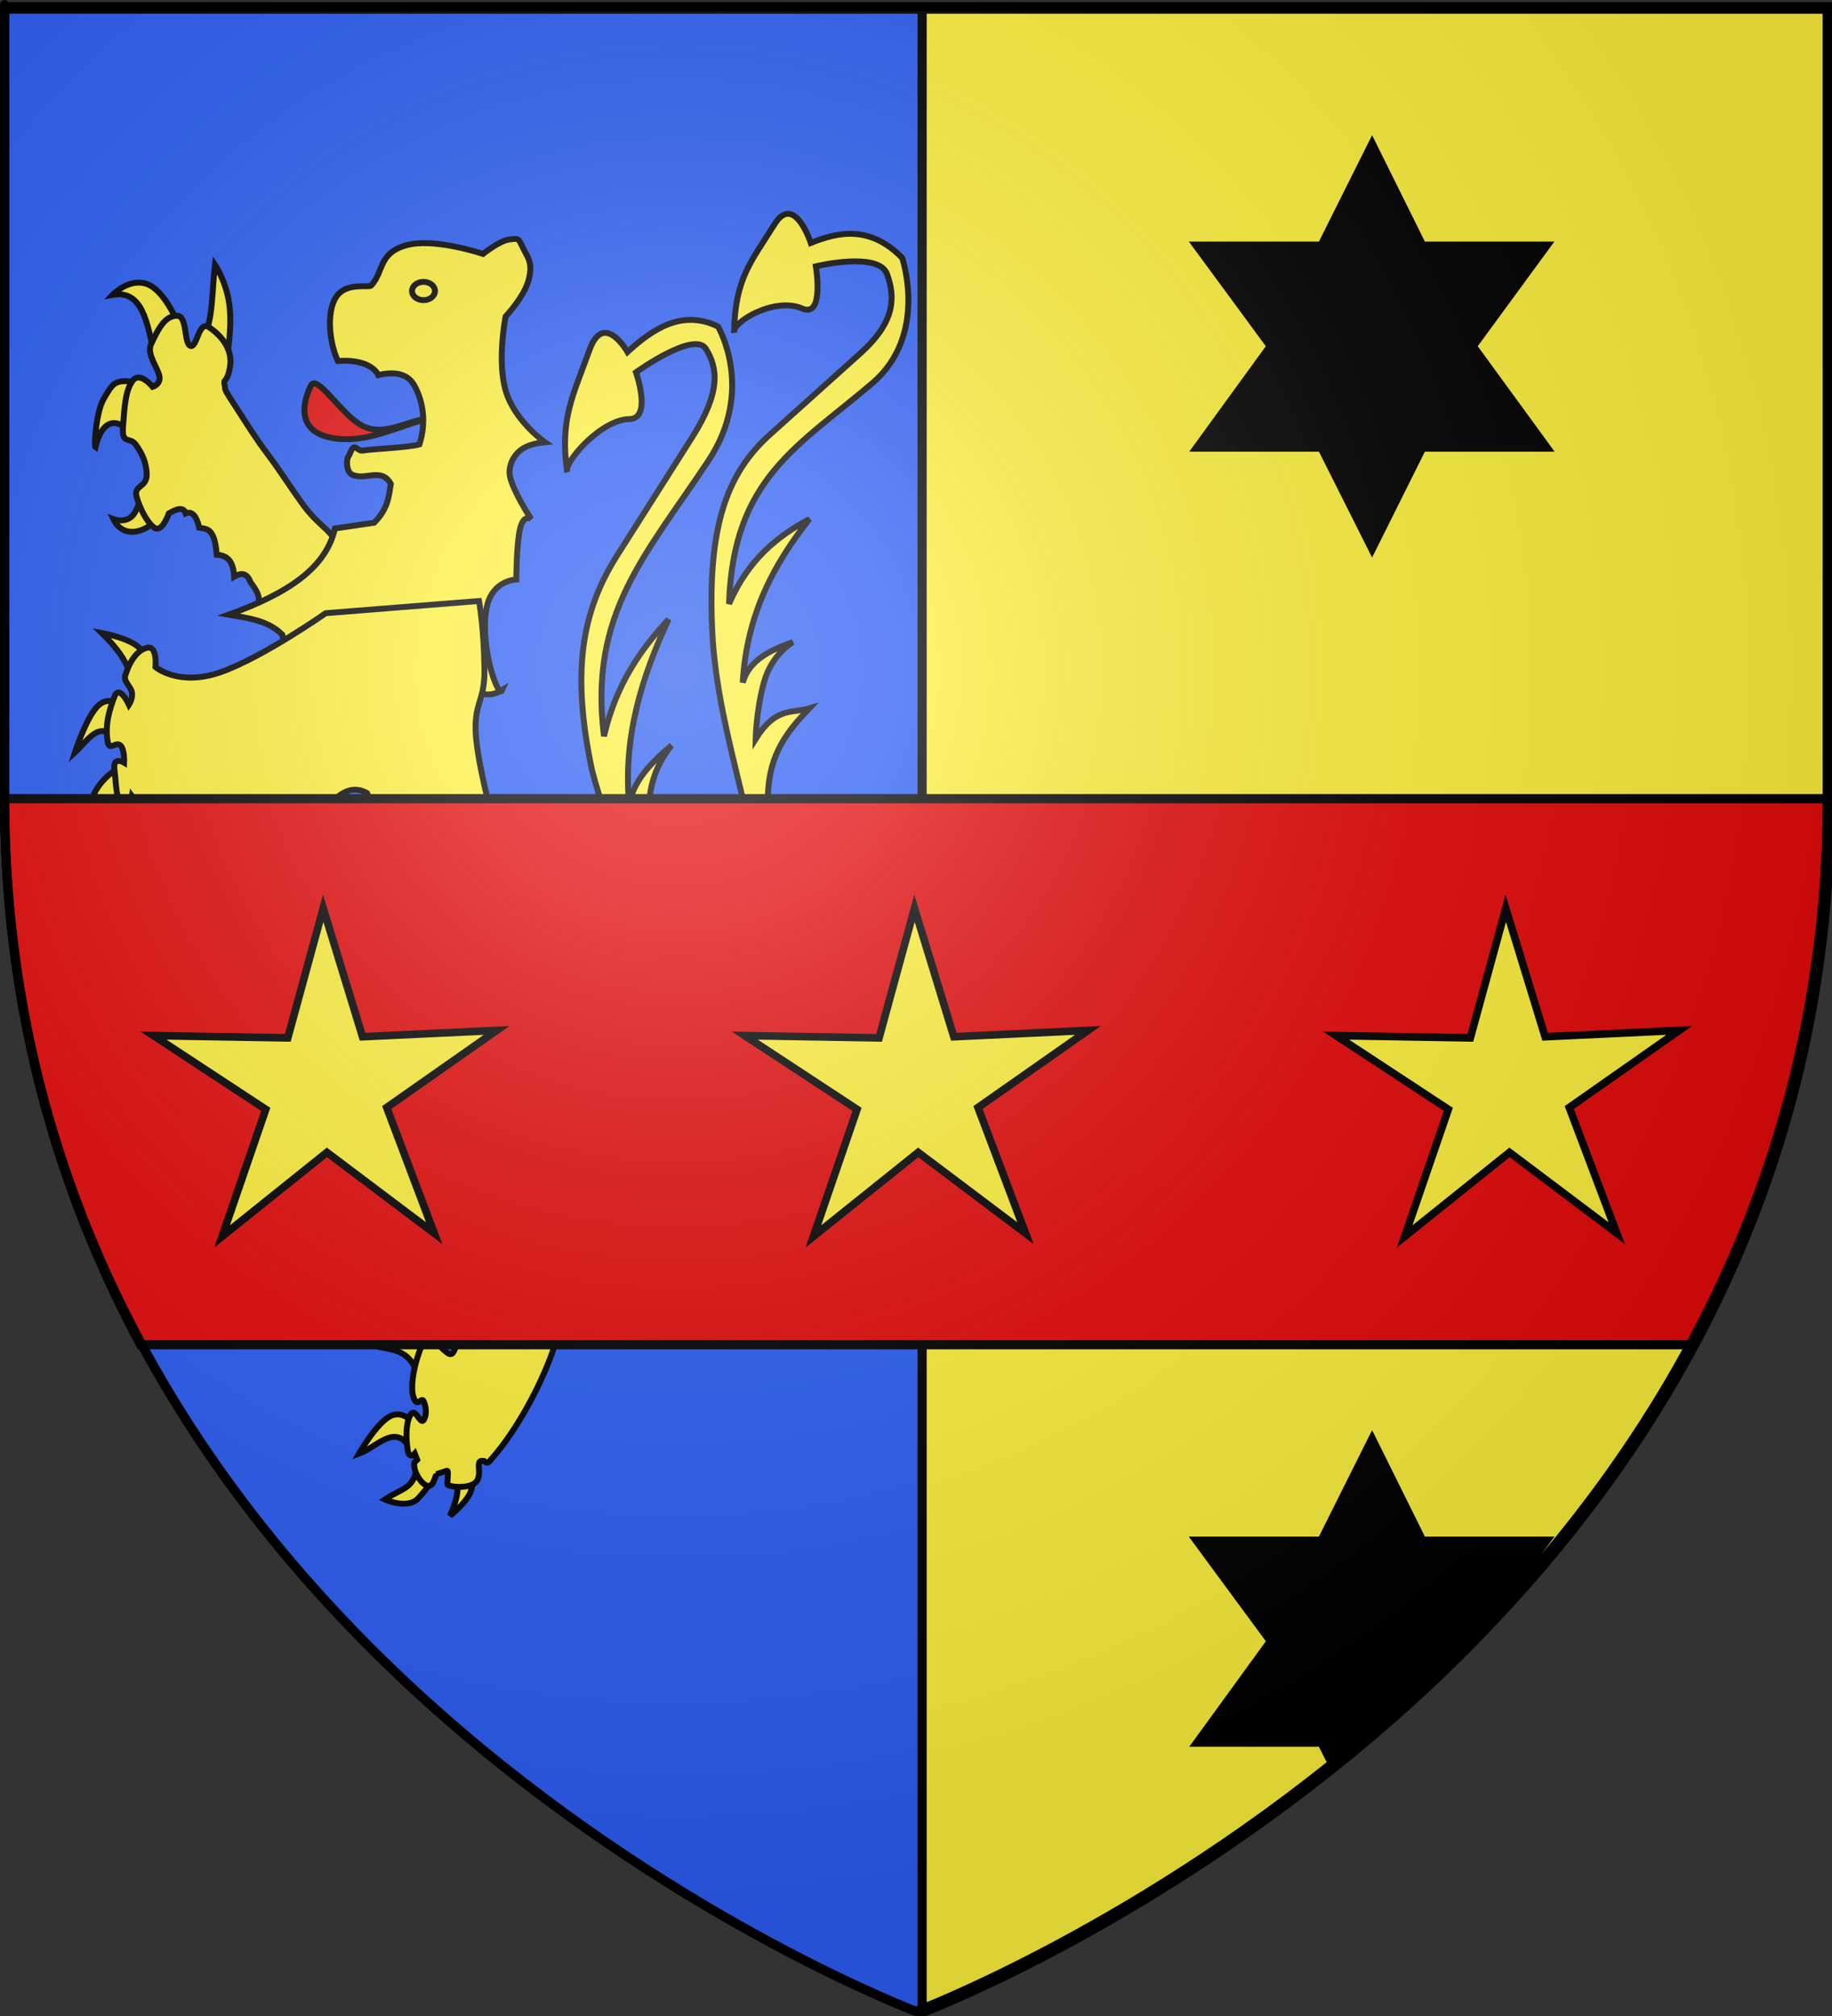<?xml version="1.0" encoding="UTF-8" standalone="no"?>
<svg
   xmlns:dc="http://purl.org/dc/elements/1.1/"
   xmlns:cc="http://web.resource.org/cc/"
   xmlns:rdf="http://www.w3.org/1999/02/22-rdf-syntax-ns#"
   xmlns:svg="http://www.w3.org/2000/svg"
   xmlns="http://www.w3.org/2000/svg"
   xmlns:xlink="http://www.w3.org/1999/xlink"
   xmlns:sodipodi="http://sodipodi.sourceforge.net/DTD/sodipodi-0.dtd"
   xmlns:inkscape="http://www.inkscape.org/namespaces/inkscape"
   height="660"
   width="600"
   version="1.0"
   id="svg2"
   sodipodi:version="0.32"
   inkscape:version="0.44.1"
   sodipodi:docname="Blason_Repaix_54.svg"
   sodipodi:docbase="O:\blasons"
   inkscape:export-filename="/Users/olivier/Desktop/Blason Rouge/Blason_Vide_3D.png"
   inkscape:export-xdpi="144"
   inkscape:export-ydpi="144">
  <rect width="100%" height="100%" fill="#333333" stroke="none"/>
  <sodipodi:namedview
     inkscape:window-height="712"
     inkscape:window-width="1024"
     inkscape:pageshadow="2"
     inkscape:pageopacity="0.0"
     guidetolerance="10.0"
     gridtolerance="10.0"
     objecttolerance="10.0"
     borderopacity="1.0"
     bordercolor="#666666"
     pagecolor="#ffffff"
     id="base"
     showgrid="false"
     height="660px"
     inkscape:zoom="0.63"
     inkscape:cx="289.08903"
     inkscape:cy="337.43231"
     inkscape:window-x="-4"
     inkscape:window-y="-4"
     inkscape:current-layer="layer3" />
  <desc
     id="desc4">Flag of Canton of Valais (Wallis)</desc>
  <defs
     id="defs6">
    <linearGradient
       id="linearGradient2893">
      <stop
         style="stop-color:white;stop-opacity:0.314;"
         offset="0"
         id="stop2895" />
      <stop
         id="stop2897"
         offset="0.19"
         style="stop-color:white;stop-opacity:0.251;" />
      <stop
         style="stop-color:#6b6b6b;stop-opacity:0.125;"
         offset="0.6"
         id="stop2901" />
      <stop
         style="stop-color:black;stop-opacity:0.125;"
         offset="1"
         id="stop2899" />
    </linearGradient>
    <linearGradient
       id="linearGradient2885">
      <stop
         id="stop2887"
         offset="0"
         style="stop-color:white;stop-opacity:1;" />
      <stop
         style="stop-color:white;stop-opacity:1;"
         offset="0.229"
         id="stop2891" />
      <stop
         id="stop2889"
         offset="1"
         style="stop-color:black;stop-opacity:1;" />
    </linearGradient>
    <linearGradient
       id="linearGradient2955">
      <stop
         id="stop2867"
         offset="0"
         style="stop-color:#fd0000;stop-opacity:1;" />
      <stop
         style="stop-color:#e77275;stop-opacity:0.659;"
         offset="0.5"
         id="stop2873" />
      <stop
         style="stop-color:black;stop-opacity:0.323;"
         offset="1"
         id="stop2959" />
    </linearGradient>
    <radialGradient
       inkscape:collect="always"
       xlink:href="#linearGradient2955"
       id="radialGradient2961"
       cx="225.524"
       cy="218.901"
       fx="225.524"
       fy="218.901"
       r="300"
       gradientTransform="matrix(-4.167939e-4,2.183,-1.884,-3.599562e-4,615.597,-289.121)"
       gradientUnits="userSpaceOnUse" />
    <polygon
       id="star"
       transform="scale(53,53)"
       points="0,-1 0.588,0.809 -0.951,-0.309 0.951,-0.309 -0.588,0.809 0,-1 " />
    <clipPath
       id="clip">
      <path
         d="M 0,-200 L 0,600 L 300,600 L 300,-200 L 0,-200 z "
         id="path10" />
    </clipPath>
    <radialGradient
       inkscape:collect="always"
       xlink:href="#linearGradient2955"
       id="radialGradient1911"
       gradientUnits="userSpaceOnUse"
       gradientTransform="matrix(-4.167939e-4,2.183,-1.884,-3.599562e-4,615.597,-289.121)"
       cx="225.524"
       cy="218.901"
       fx="225.524"
       fy="218.901"
       r="300" />
    <radialGradient
       inkscape:collect="always"
       xlink:href="#linearGradient2955"
       id="radialGradient2865"
       gradientUnits="userSpaceOnUse"
       gradientTransform="matrix(0,1.749,-1.593,-1.049767e-7,551.788,-191.29)"
       cx="225.524"
       cy="218.901"
       fx="225.524"
       fy="218.901"
       r="300" />
    <radialGradient
       inkscape:collect="always"
       xlink:href="#linearGradient2955"
       id="radialGradient2871"
       gradientUnits="userSpaceOnUse"
       gradientTransform="matrix(0,1.386,-1.323,-5.741131e-8,-158.082,-109.541)"
       cx="225.524"
       cy="218.901"
       fx="225.524"
       fy="218.901"
       r="300" />
    <radialGradient
       inkscape:collect="always"
       xlink:href="#linearGradient2893"
       id="radialGradient3163"
       gradientUnits="userSpaceOnUse"
       gradientTransform="matrix(1.353,0,0,1.349,-77.629,-85.747)"
       cx="221.445"
       cy="226.331"
       fx="221.445"
       fy="226.331"
       r="300" />
  </defs>
  <g
     inkscape:groupmode="layer"
     id="layer4"
     inkscape:label="Meubles"
     style="display:inline">
    <path
       style="fill:#2b5df2;fill-opacity:1;stroke:black;stroke-width:3;stroke-miterlimit:4;stroke-dasharray:none;stroke-opacity:1;display:inline"
       d="M 1.5,3 L 1.5,260.719 C 1.5,546.17 300,658.5 300,658.5 C 300,658.5 598.5,546.17 598.5,260.719 C 598.5,174.812 598.5,88.906 598.5,3 L 1.5,3 z "
       id="rect3765"
       sodipodi:nodetypes="cccccc" />
  </g>
  <g
     inkscape:groupmode="layer"
     id="layer3"
     inkscape:label="Fond écu"
     style="display:inline">
    <rect
       width="600"
       height="660"
       x="0"
       y="3.375078e-014"
       style="opacity:1;fill:none;fill-opacity:1;fill-rule:nonzero;stroke:none;stroke-width:7.56;stroke-linecap:round;stroke-linejoin:round;stroke-miterlimit:4;stroke-dasharray:none;stroke-opacity:1"
       id="rect4923" />
    <path
       style="fill:#fcef3c;fill-opacity:1;stroke:black;stroke-width:3;stroke-miterlimit:4;stroke-dasharray:none;stroke-opacity:1;display:inline"
       d="M 598.5,3 L 598.5,289.781 C 580.084,549.284 312.392,654.901 302,658.906 L 302,3 L 598.5,3 z "
       id="rect2045" />
    <g
       id="g8992"
       transform="matrix(1.054,0,0,1.047,-9.628,-46.405)">
      <path
         id="path8379"
         style="fill:#fcef3c;fill-opacity:1;fill-rule:evenodd;stroke:black;stroke-width:1.843;stroke-linecap:butt;stroke-linejoin:miter;stroke-miterlimit:4;stroke-dasharray:none;stroke-opacity:1;display:inline"
         d="M 58.957,205.521 C 54.234,211.555 47.164,212.597 44.368,206.645 C 44.368,206.645 49.117,208.528 51.265,204.173 C 54.18,198.262 54.285,195.469 54.713,196.757 L 58.957,205.521 z " />
      <path
         id="path8381"
         style="fill:#fcef3c;fill-opacity:1;fill-rule:evenodd;stroke:black;stroke-width:1.843;stroke-linecap:butt;stroke-linejoin:miter;stroke-miterlimit:4;stroke-dasharray:none;stroke-opacity:1;display:inline"
         d="M 49.939,180.127 C 45.803,174.653 40.815,175.279 38.798,184.172 C 38.264,183.833 39.024,173.034 41.318,169.116 C 43.677,165.087 44.302,163.666 47.817,163.498 C 51.331,163.329 55.774,166.869 55.774,166.869 L 49.939,180.127 z " />
      <path
         id="path8383"
         style="fill:#fcef3c;fill-opacity:1;fill-rule:evenodd;stroke:black;stroke-width:1.843;stroke-linecap:butt;stroke-linejoin:miter;stroke-miterlimit:4;stroke-dasharray:none;stroke-opacity:1;display:inline"
         d="M 57.1,155.408 C 54.931,145.353 53.434,134.825 44.103,136.531 C 44.103,136.531 48.76,131.55 54.183,132.935 C 60.883,134.647 65.811,148.435 65.456,148.666 L 57.1,155.408 z " />
      <path
         id="path8385"
         style="fill:#fcef3c;fill-opacity:1;fill-rule:evenodd;stroke:black;stroke-width:1.843;stroke-linecap:butt;stroke-linejoin:miter;stroke-miterlimit:4;stroke-dasharray:none;stroke-opacity:1;display:inline"
         d="M 72.485,149.34 C 75.311,144.766 75.01,134.892 75.933,127.092 C 75.933,127.092 79.547,132.43 80.442,139.902 C 81.338,147.374 79.514,156.981 79.514,156.981 L 72.485,149.34 z " />
      <path
         id="path8387"
         style="fill:#fcef3c;fill-opacity:1;fill-rule:evenodd;stroke:black;stroke-width:1.843;stroke-linecap:butt;stroke-linejoin:miter;stroke-miterlimit:4;stroke-dasharray:none;stroke-opacity:1;display:inline"
         d="M 93.572,238.106 L 88.93,234.229 C 90.614,231.191 88.692,228.764 86.941,226.308 C 85.901,223.389 83.998,223.361 81.901,224.623 C 81.599,219.048 79.212,218.014 76.464,217.768 C 75.851,209.265 73.344,209.753 71.026,209.341 C 70.092,204.999 68.401,204.179 66.848,204.847 C 66.337,203.277 64.941,202.832 61.61,204.847 C 61.61,204.847 59.488,211.027 57.1,209.341 C 54.713,207.656 52.392,202.824 51.53,199.453 C 50.668,196.083 54.779,196.757 54.713,192.712 C 54.647,188.667 53.055,185.745 51.265,183.273 C 49.475,180.801 46.888,183.498 47.353,177.655 C 47.817,171.812 48.032,166.475 50.337,163.385 C 52.641,160.295 56.57,165.295 56.57,165.295 C 56.57,165.295 59.14,164.509 58.667,161.953 C 58.195,159.396 54.68,155.071 56.039,152.037 C 58.758,145.969 60.814,143.104 64.13,143.048 C 67.445,142.992 66.218,151.756 68.307,152.486 C 70.396,153.217 70.777,144.452 74.076,146.643 C 77.375,148.834 81.675,153.215 80.575,159.228 C 79.64,164.337 78.534,162.562 78.897,164.384 C 79.405,166.93 77.992,164.68 83.36,173.048 C 85.641,176.604 88.787,181.662 92.388,186.451 C 95.988,191.24 100.119,197.801 103.674,202.624 C 107.229,207.447 110.605,209.407 112.96,212.634 C 115.315,215.86 116.781,217.881 116.781,217.881 L 93.572,238.106 z " />
      <path
         id="path8389"
         style="fill:#fcef3c;fill-opacity:1;fill-rule:evenodd;stroke:black;stroke-width:1.843;stroke-linecap:butt;stroke-linejoin:miter;stroke-miterlimit:4;stroke-dasharray:none;stroke-opacity:1;display:inline"
         d="M 82.961,438.824 C 80.839,442.489 80.645,447.554 82.024,453.761 C 82.024,453.761 78.272,445.577 77.335,441.367 C 76.397,437.156 78.272,436.917 78.272,436.917 L 82.961,438.824 z " />
      <path
         id="path8391"
         style="fill:#fcef3c;fill-opacity:1;fill-rule:evenodd;stroke:black;stroke-width:1.843;stroke-linecap:butt;stroke-linejoin:miter;stroke-miterlimit:4;stroke-dasharray:none;stroke-opacity:1;display:inline"
         d="M 67.582,403.071 C 68.095,391.218 60.934,384.418 53.983,384.479 C 53.983,384.479 62.283,379.037 67.019,381.937 C 71.755,384.837 73.49,389.405 73.49,389.405 L 67.582,403.071 z " />
      <path
         id="path8393"
         style="fill:#fcef3c;fill-opacity:1;fill-rule:evenodd;stroke:black;stroke-width:1.843;stroke-linecap:butt;stroke-linejoin:miter;stroke-miterlimit:4;stroke-dasharray:none;stroke-opacity:1;display:inline"
         d="M 64.018,420.868 C 57.85,411.731 53.784,420.952 48.451,425 C 48.451,425 51.92,411.056 56.14,406.726 C 60.361,402.395 65.331,407.679 65.331,407.679 L 64.018,420.868 z " />
      <path
         id="path8395"
         style="fill:#fcef3c;fill-opacity:1;fill-rule:evenodd;stroke:black;stroke-width:1.843;stroke-linecap:butt;stroke-linejoin:miter;stroke-miterlimit:4;stroke-dasharray:none;stroke-opacity:1;display:inline"
         d="M 68.707,436.917 C 66.215,438.884 64.081,443.279 63.08,455.35 C 63.08,455.35 62.049,444.147 62.705,438.188 C 63.361,432.23 65.706,431.515 65.706,431.515 L 68.707,436.917 z " />
      <path
         id="path8397"
         style="fill:#fcef3c;fill-opacity:1;fill-rule:evenodd;stroke:black;stroke-width:1.843;stroke-linecap:butt;stroke-linejoin:miter;stroke-miterlimit:4;stroke-dasharray:none;stroke-opacity:1;display:inline"
         d="M 120.17,337.866 C 117.41,337.867 114.75,338.139 112.401,338.792 C 99.868,342.275 95.961,356.762 95.961,356.762 C 95.961,356.762 104.511,377.995 100.2,387.771 C 95.89,397.546 84.08,402.56 79.507,395.855 L 76.066,390.799 C 74.383,388.332 75.07,384.522 72.417,386.77 C 69.765,389.017 67.314,395.346 66.775,397.657 C 65.278,404.083 70.497,404.414 70.497,404.414 L 68.902,406.641 C 68.751,407.216 67.07,402.55 65.461,404.414 C 62.905,407.375 62.012,414.974 62.078,419.806 C 62.145,424.637 65.726,423.735 65.726,423.735 L 66.524,428.665 C 66.524,428.665 64.191,429.461 64.456,432.72 C 64.721,435.978 67.726,439.341 69.168,440.128 C 70.61,440.914 71.354,436.324 71.354,436.324 L 77.129,434.522 C 77.129,434.522 75.665,437.653 77.986,439.002 C 80.307,440.35 82.113,441.151 84.219,440.028 C 86.324,438.904 84.824,433.721 84.824,433.721 C 100.165,426.06 116.718,421.405 136.284,424.185 C 130.409,411.542 128.917,396.212 129.386,379.687 C 137.056,377.147 141.501,380.062 145.56,383.641 C 147.517,379.969 150.607,374.088 149.356,370.026 C 146.932,362.159 143.062,352.346 141.099,341.27 C 135.962,339.812 127.681,337.863 120.17,337.866 z " />
      <path
         id="path8399"
         style="fill:#fcef3c;fill-opacity:1;fill-rule:evenodd;stroke:black;stroke-width:1.843;stroke-linecap:butt;stroke-linejoin:miter;stroke-miterlimit:4;stroke-dasharray:none;stroke-opacity:1;display:inline"
         d="M 49.857,256.244 C 48.7,251.094 45.151,246.567 40.761,242.26 C 40.761,242.26 46.833,243.373 50.42,245.438 C 54.007,247.504 55.109,250.523 55.109,250.523 L 49.857,256.244 z " />
      <path
         id="path8401"
         style="fill:#fcef3c;fill-opacity:1;fill-rule:evenodd;stroke:black;stroke-width:1.843;stroke-linecap:butt;stroke-linejoin:miter;stroke-miterlimit:4;stroke-dasharray:none;stroke-opacity:1;display:inline"
         d="M 44.793,275.153 C 39.964,269.488 36.329,275.972 32.414,279.603 C 32.414,279.603 35.795,269.074 39.265,265.34 C 42.735,261.606 46.294,264.666 46.294,264.666 L 44.793,275.153 z " />
      <path
         id="path8403"
         style="fill:#fcef3c;fill-opacity:1;fill-rule:evenodd;stroke:black;stroke-width:1.843;stroke-linecap:butt;stroke-linejoin:miter;stroke-miterlimit:4;stroke-dasharray:none;stroke-opacity:1;display:inline"
         d="M 48.075,294.381 C 44.671,294.436 41.048,295.832 36.072,305.504 C 36.072,305.504 35.908,297.757 38.416,292.474 C 40.925,287.19 46.106,284.37 46.106,284.37 L 48.075,294.381 z " />
      <path
         id="path8405"
         style="fill:#fcef3c;fill-opacity:1;fill-rule:evenodd;stroke:black;stroke-width:1.843;stroke-linecap:butt;stroke-linejoin:miter;stroke-miterlimit:4;stroke-dasharray:none;stroke-opacity:1;display:inline"
         d="M 53.514,302.027 C 53.248,305.152 51.193,308.39 48.14,310.335 C 48.14,310.335 53.561,310.673 55.765,308.841 C 57.969,307.009 57.453,304.074 57.453,304.074 L 53.514,302.027 z " />
      <path
         id="path8407"
         style="fill:#fcef3c;fill-opacity:1;fill-rule:evenodd;stroke:black;stroke-width:1.843;stroke-linecap:butt;stroke-linejoin:miter;stroke-miterlimit:4;stroke-dasharray:none;stroke-opacity:1;display:inline"
         d="M 149.92,505.881 C 151.574,507.68 152.284,510.599 148.982,518.276 C 148.982,518.276 153.624,514.542 155.172,511.284 C 156.719,508.027 155.172,505.246 155.172,505.246 L 149.92,505.881 z " />
      <path
         id="path8409"
         style="fill:#fcef3c;fill-opacity:1;fill-rule:evenodd;stroke:black;stroke-width:1.843;stroke-linecap:butt;stroke-linejoin:miter;stroke-miterlimit:4;stroke-dasharray:none;stroke-opacity:1;display:inline"
         d="M 138.666,501.75 C 138.457,509.995 133.869,509.603 128.726,513.191 C 128.726,513.191 135.712,516.369 139.042,512.873 C 142.371,509.377 143.918,506.199 143.918,506.199 L 138.666,501.75 z " />
      <path
         id="path8411"
         style="fill:#fcef3c;fill-opacity:1;fill-rule:evenodd;stroke:black;stroke-width:1.843;stroke-linecap:butt;stroke-linejoin:miter;stroke-miterlimit:4;stroke-dasharray:none;stroke-opacity:1;display:inline"
         d="M 136.791,497.618 C 132.191,488.831 126.166,496.942 120.661,498.89 C 120.661,498.89 126.053,489.355 130.414,487.131 C 134.775,484.906 138.104,489.991 138.104,489.991 L 136.791,497.618 z " />
      <path
         id="path8413"
         style="fill:#fcef3c;fill-opacity:1;fill-rule:evenodd;stroke:black;stroke-width:1.843;stroke-linecap:butt;stroke-linejoin:miter;stroke-miterlimit:4;stroke-dasharray:none;stroke-opacity:1;display:inline"
         d="M 139.979,478.868 C 138.122,464.974 130.679,466.854 124.599,464.884 C 124.599,464.884 133.602,459.879 138.291,459.799 C 142.98,459.72 143.355,464.566 143.355,464.566 L 139.979,478.868 z " />
      <path
         id="path8415"
         style="fill:#e20909;fill-opacity:1;fill-rule:evenodd;stroke:black;stroke-width:1.843;stroke-linecap:butt;stroke-linejoin:miter;stroke-miterlimit:4;stroke-dasharray:none;stroke-opacity:1;display:inline"
         d="M 142.378,175.183 C 132.968,177.458 123.978,182.694 113.731,181.476 C 99.827,179.822 103.875,168.556 105.774,164.846 C 107.583,161.311 114.72,173.132 120.893,176.981 C 128.055,181.447 135.217,175.788 142.378,175.183 z " />
      <path
         id="path8423"
         style="fill:#fcef3c;fill-opacity:1;fill-rule:evenodd;stroke:black;stroke-width:1.843;stroke-linecap:butt;stroke-linejoin:miter;stroke-miterlimit:4;stroke-dasharray:none;stroke-opacity:1;display:inline"
         d="M 137.869,164.846 C 135.609,160.776 131.169,160.569 126.662,161.588 C 125.907,159.842 122.602,156.573 114.129,157.205 C 111.075,150.643 110.562,140.285 114.261,136.306 C 117.646,132.666 123.798,134.35 124.474,133.609 C 128.433,129.271 126.662,123.497 135.349,121.025 C 144.036,118.553 159.221,123.722 159.221,123.722 C 159.221,123.722 164.194,119.677 167.311,119.227 C 170.428,118.778 170.163,118.778 171.688,121.924 C 173.213,125.07 174.771,126.474 173.412,131.812 C 172.052,137.149 166.25,143.273 166.25,143.273 C 166.25,143.273 163.531,156.925 166.25,166.419 C 168.969,175.914 178.452,182.599 178.452,182.599 C 174.161,182.982 170.852,184.316 169.035,187.094 C 168.018,188.442 167.139,191.039 167.576,193.161 C 168.609,198.174 174.208,206.645 174.208,206.645 C 174.208,206.645 171.92,204.847 170.759,209.566 C 169.599,214.285 169.566,225.521 169.566,225.521 C 169.566,225.521 162.205,225.682 160.415,234.061 C 157.936,245.663 163.932,263.171 165.189,260.129 C 165.189,260.129 161.277,262.657 158.293,260.803 C 155.309,258.949 152.59,252.713 152.59,252.713 C 149.725,253.593 147.329,255.963 146.224,259.23 C 127.46,248.784 122.555,261.822 117.975,275.41 C 116.553,277.85 114.8,278.888 112.67,278.331 C 115.507,272.248 115.943,265.149 115.986,257.882 C 108.102,258.725 100.792,270.004 90.522,267.545 C 95.838,261.47 98.631,253.685 96.888,242.825 C 92.519,238.285 86.251,237.607 80.177,236.533 C 98.791,229.821 110.446,221.821 113.2,209.566 L 125.402,207.768 C 129.797,203.312 129.917,199.514 130.574,195.633 C 127.592,190.273 122.683,194.74 118.505,192.712 C 116.744,191.857 116.626,187.994 117.462,186.937 C 117.88,186.408 118.34,184.485 119.058,184.229 C 119.776,183.972 120.752,185.382 121.67,185.227 C 125.094,184.649 135.961,184.301 139.46,183.273 C 141.601,176.63 140.702,169.949 137.869,164.846 z " />
      <path
         id="path8425"
         style="fill:#fcef3c;fill-opacity:1;fill-rule:evenodd;stroke:black;stroke-width:1.843;stroke-linecap:butt;stroke-linejoin:miter;stroke-miterlimit:4;stroke-dasharray:none;stroke-opacity:1;display:inline"
         d="M 144.293,135.318 C 144.295,136.899 142.699,138.18 140.73,138.18 C 138.76,138.18 137.165,136.899 137.166,135.318 C 137.165,133.738 138.76,132.456 140.73,132.456 C 142.699,132.456 144.295,133.738 144.293,135.318 z " />
      <path
         id="path8427"
         style="fill:#fcef3c;fill-opacity:1;fill-rule:evenodd;stroke:black;stroke-width:1.843;stroke-linecap:butt;stroke-linejoin:miter;stroke-miterlimit:4;stroke-dasharray:none;stroke-opacity:1"
         d="M 135.398,342.146 C 133.821,342.099 132.687,343.344 131.38,344.073 C 136.16,350.496 140.921,356.925 140.996,365.371 C 137.26,378.593 141.088,381.401 146.136,382.54 C 148.06,378.863 150.489,373.704 149.356,370.026 C 147.613,364.368 145.131,357.693 143.137,350.28 C 142.289,348.763 141.322,347.171 140.183,345.45 C 138.119,343.002 136.624,342.183 135.398,342.146 z " />
      <path
         id="path8429"
         style="fill:#fcef3c;fill-opacity:1;fill-rule:evenodd;stroke:black;stroke-width:1.843;stroke-linecap:butt;stroke-linejoin:miter;stroke-miterlimit:4;stroke-opacity:1;display:inline"
         d="M 216.878,396.556 C 213.238,406.171 210.394,416.101 203.562,401.8 C 196.73,387.498 187.68,363.651 180.398,346.183 C 168.596,317.873 163.401,308.404 158.735,285.641 C 154.07,262.878 159.861,266.89 159.673,253.542 C 159.485,240.195 157.985,232.249 157.985,232.249 L 110.345,236.063 C 110.345,236.063 90.745,249.888 77.71,254.496 C 64.674,259.104 57.453,252.907 57.453,252.907 C 57.453,252.907 58.11,246.074 54.828,246.868 C 51.545,247.663 49.295,251.477 48.075,255.449 C 47.466,257.436 49.529,258.627 50.056,260.594 C 50.584,262.56 49.201,264.666 49.201,264.666 C 49.201,264.666 46.2,258.151 44.699,262.123 C 43.199,266.096 41.605,271.022 42.636,276.425 C 43.152,279.126 45.074,276.186 46.493,277.338 C 47.911,278.49 47.7,282.781 47.7,282.781 C 47.7,282.781 44.137,280.635 44.699,285.005 C 45.262,289.375 45.074,293.904 47.138,296.764 C 49.201,299.625 50.139,293.268 50.139,293.268 L 53.327,297.718 C 53.327,297.718 51.17,300.896 52.952,303.438 C 54.734,305.981 56.797,307.887 58.579,307.887 C 60.361,307.887 59.892,301.849 59.892,301.849 C 61.394,298.785 63.206,296.768 65.706,297.082 C 69.628,299.559 69.353,304.169 68.332,309.159 C 73.336,309.38 77.002,305.065 81.086,302.167 C 84.169,302.962 85.003,305.187 84.087,308.523 C 90.921,312.221 96.583,306.985 102.468,303.438 C 103.727,305.177 104.17,307.745 102.936,312.019 C 109.689,295.069 116.441,288.501 123.193,292.315 C 128.562,305.862 133.874,314.45 139.979,324.255 C 138.935,342.335 145.753,358.318 149.357,370.019 C 151.097,375.668 144.409,384.911 144.106,386.704 C 142.055,398.845 143.538,418.133 144.041,417.849 C 145.636,412.374 148.229,410.286 151.233,409.586 C 150.948,413.515 149.315,415.729 151.608,422.934 C 154.674,428.273 157.965,432.658 161.736,435.01 C 157.318,444.545 154.426,455.809 150.483,466.155 C 149.451,468.863 148.419,467.586 146.731,466.155 C 145.043,464.725 145.124,460.085 143.73,460.435 C 140.354,461.283 135.9,475.626 137.577,481.038 C 138.817,485.04 140.029,480.725 140.817,482.566 C 141.605,484.407 141.783,486.943 140.73,488.402 C 139.676,489.861 138.104,483.969 136.603,486.829 C 135.103,489.689 135.32,494.342 135.789,497.596 C 136.258,500.849 138.015,498.832 138.015,498.832 L 138.765,500.799 C 138.067,501.557 137.614,501.224 137.907,503.225 C 138.351,506.26 142.239,511.39 143.857,507.583 C 144.481,506.117 144.672,505.268 144.697,505.275 L 147.979,504.211 C 148.748,503.961 147.818,508.458 148.319,508.675 C 150.569,509.644 155.85,509.523 157.256,507.474 C 159.178,504.672 156.369,500.546 159.556,501.153 C 159.556,501.153 160.382,502.155 161.038,501.435 C 172.945,488.377 181.17,467.744 181.993,462.977 C 182.829,458.134 181.524,458.528 183.024,456.462 C 184.525,454.397 187.994,454.714 187.994,454.714 C 187.994,454.714 194.417,449.837 188.745,443.273 C 184.167,437.976 179.725,412.728 181.242,409.586 C 180.888,400.989 177.912,393.2 174.865,385.432 C 173.983,377.727 175.393,372.61 177.491,368.271 C 178.691,367.539 195.986,403.592 201.874,415.942 C 209.362,431.648 219.504,406.408 219.504,406.408 C 226.124,387.927 232.008,378.343 232.008,378.343 C 232.008,378.343 248.41,342.881 248.926,339 C 251.507,319.608 247.769,292.905 247.769,292.905 C 248.093,279.865 254.137,272.636 260.595,265.827 C 255.202,267.445 250.198,265.259 243.939,275.374 C 243.939,275.374 244.121,266.244 246.574,257.487 C 249.026,248.73 255.523,245.099 255.523,245.099 C 248.165,247.654 241.801,250.976 239.928,257.76 C 241.189,236.096 249.815,220.46 260.636,206.622 C 250.8,211.97 241.741,219.106 235.669,233.124 C 236.944,193.969 256.827,184.177 280.166,164.163 C 297.684,149.142 289.473,124.958 289.473,124.958 C 279.523,114.723 269.603,116.806 261.084,120.294 C 261.084,120.294 255.954,104.476 249.768,114.498 C 242.593,126.121 237.498,131.352 237.239,148.292 C 236.491,145.133 249.785,137.009 258.424,140.801 C 265.378,143.854 262.65,127.585 262.65,127.585 C 262.65,127.585 282.237,122.824 284.782,130.066 C 287.326,137.308 287.44,144.889 276.391,154.881 L 248.295,180.291 C 234.745,192.546 228.956,209.479 230.444,241.609 C 232.029,275.841 247.579,309.068 243.992,329.686 C 243.046,335.117 236.994,352.175 232.802,364.981 C 231.234,369.05 228.429,371.119 225.788,370.972 C 225.319,351.109 217.629,326.956 217.629,326.956 C 215.95,314.218 220.684,304.584 225.881,295.175 C 220.92,299.103 215.752,299.186 211.252,311.701 C 211.252,311.701 210.033,302.803 211.064,293.268 C 212.096,283.734 217.816,277.378 217.816,277.378 C 211.099,283.073 205.46,289.073 204.687,296.446 C 202.596,274.968 208.539,256.082 216.878,237.97 C 208.194,247.449 200.533,258.314 196.81,274.518 C 192.06,236.138 209.77,217.96 229.257,188.392 C 243.883,166.2 232.258,146.441 232.258,146.441 C 221.084,140.919 211.821,147.281 204.124,154.387 C 204.124,154.387 196.753,141.357 192.308,153.751 C 187.154,168.125 183.031,175.412 185.369,191.888 C 184.163,189.165 195.763,175.487 204.687,175.362 C 211.871,175.261 206.75,160.743 206.75,160.743 C 206.75,160.743 224.944,147.554 228.507,153.433 C 232.071,159.313 233.339,166.585 224.193,181.082 L 200.936,217.948 C 189.719,235.728 186.713,254.623 193.058,285.005 C 203.021,324.496 228.633,350.559 216.878,396.556 z "
         sodipodi:nodetypes="cssssccscssscssscssccsscccccccccssccccssssssssccssccsscssscscccsccscccsccccsccscscsccsccccccsccccsccscscscccc" />
    </g>
    <path
       style="fill:#e20909;fill-opacity:1;stroke:black;stroke-width:3;stroke-miterlimit:4;stroke-dasharray:none;stroke-opacity:1;display:inline"
       d="M 1.5,261.469 C 1.5,331.055 19.234,390.36 46.062,440.25 L 553.938,440.25 C 580.766,390.36 598.5,331.055 598.5,261.469 L 1.5,261.469 z "
       id="rect3800"
       sodipodi:nodetypes="ccccc" />
    <path
       style="fill:black;fill-opacity:1;stroke:black;stroke-width:3;stroke-miterlimit:4;stroke-dasharray:none;stroke-opacity:1;display:inline"
       d="M 449.37,179.176 L 432.89,146.372 L 392.427,146.372 L 416.423,113.345 L 392.328,80.591 L 432.89,80.591 L 449.37,47.614 L 465.736,80.591 L 506.113,80.591 L 482.117,113.345 L 506.212,146.372 L 465.736,146.372 L 449.37,179.176 z "
       id="path19194"
       sodipodi:nodetypes="ccccccccccccc" />
    <path
       style="fill:black;fill-opacity:1;stroke:black;stroke-width:3;stroke-miterlimit:4;stroke-dasharray:none;stroke-opacity:1;display:inline"
       d="M 449.375 471.562 L 432.875 504.562 L 392.312 504.562 L 416.438 537.312 L 392.438 570.344 L 432.875 570.344 L 437 578.531 C 452.152 566.401 467.479 552.792 482.375 537.656 L 482.125 537.312 L 506.125 504.562 L 465.75 504.562 L 449.375 471.562 z "
       id="path8102" />
    <g
       id="g9390"
       transform="translate(-1.587,28.955)"
       style="fill:#fcef3c;fill-opacity:1">
      <path
         sodipodi:type="star"
         style="fill:#fcef3c;fill-opacity:1;stroke:black;stroke-width:2.128;stroke-miterlimit:4;stroke-dasharray:none;stroke-opacity:1;display:inline"
         id="path8910"
         sodipodi:sides="5"
         sodipodi:cx="282.84271"
         sodipodi:cy="491.64124"
         sodipodi:r1="50.507626"
         sodipodi:r2="17.80415"
         sodipodi:arg1="0.92729522"
         sodipodi:arg2="1.5556137"
         inkscape:flatsided="false"
         inkscape:rounded="0"
         inkscape:randomized="0"
         d="M 313.147,532.047 L 283.113,509.443 L 253.779,532.949 L 265.995,497.399 L 234.576,476.765 L 272.16,477.398 L 282.076,441.139 L 293.088,477.08 L 330.636,475.306 L 299.857,496.885 L 313.147,532.047 z "
         transform="matrix(1.17,0,0,1.17,-222.591,-247.728)" />
      <path
         transform="matrix(1.17,0,0,1.17,-28.94,-247.728)"
         d="M 313.147,532.047 L 283.113,509.443 L 253.779,532.949 L 265.995,497.399 L 234.576,476.765 L 272.16,477.398 L 282.076,441.139 L 293.088,477.08 L 330.636,475.306 L 299.857,496.885 L 313.147,532.047 z "
         inkscape:randomized="0"
         inkscape:rounded="0"
         inkscape:flatsided="false"
         sodipodi:arg2="1.5556137"
         sodipodi:arg1="0.92729522"
         sodipodi:r2="17.80415"
         sodipodi:r1="50.507626"
         sodipodi:cy="491.64124"
         sodipodi:cx="282.84271"
         sodipodi:sides="5"
         id="path9386"
         style="fill:#fcef3c;fill-opacity:1;stroke:black;stroke-width:2.128;stroke-miterlimit:4;stroke-dasharray:none;stroke-opacity:1;display:inline"
         sodipodi:type="star" />
      <path
         sodipodi:type="star"
         style="fill:#fcef3c;fill-opacity:1;stroke:black;stroke-width:2.128;stroke-miterlimit:4;stroke-dasharray:none;stroke-opacity:1;display:inline"
         id="path9388"
         sodipodi:sides="5"
         sodipodi:cx="282.84271"
         sodipodi:cy="491.64124"
         sodipodi:r1="50.507626"
         sodipodi:r2="17.80415"
         sodipodi:arg1="0.92729522"
         sodipodi:arg2="1.5556137"
         inkscape:flatsided="false"
         inkscape:rounded="0"
         inkscape:randomized="0"
         d="M 313.147,532.047 L 283.113,509.443 L 253.779,532.949 L 265.995,497.399 L 234.576,476.765 L 272.16,477.398 L 282.076,441.139 L 293.088,477.08 L 330.636,475.306 L 299.857,496.885 L 313.147,532.047 z "
         transform="matrix(1.17,0,0,1.17,164.711,-247.728)" />
    </g>
  </g>
  <g
     inkscape:groupmode="layer"
     id="layer2"
     inkscape:label="Reflet final"
     sodipodi:insensitive="true">
    <path
       sodipodi:nodetypes="cccccc"
       d="M 300,658.5 C 300,658.5 598.5,546.18 598.5,260.728 C 598.5,-24.723 598.5,2.176 598.5,2.176 L 1.5,2.176 L 1.5,260.728 C 1.5,546.18 300,658.5 300,658.5 z "
       style="opacity:1;fill:url(#radialGradient3163);fill-opacity:1;fill-rule:evenodd;stroke:none;stroke-width:1px;stroke-linecap:butt;stroke-linejoin:miter;stroke-opacity:1"
       id="path2875"
       inkscape:export-xdpi="144"
       inkscape:export-ydpi="144" />
  </g>
  <g
     inkscape:groupmode="layer"
     id="layer1"
     inkscape:label="Contour final"
     sodipodi:insensitive="true">
    <path
       sodipodi:nodetypes="cccccc"
       d="M 300,658.5 C 300,658.5 1.5,546.18 1.5,260.728 C 1.5,-24.723 1.5,2.176 1.5,2.176 L 598.5,2.176 L 598.5,260.728 C 598.5,546.18 300,658.5 300,658.5 z "
       style="opacity:1;fill:none;fill-opacity:1;fill-rule:evenodd;stroke:#000000;stroke-width:3;stroke-linecap:butt;stroke-linejoin:miter;stroke-miterlimit:4;stroke-dasharray:none;stroke-opacity:1"
       id="path1411"
       inkscape:export-xdpi="144"
       inkscape:export-ydpi="144" />
  </g>
</svg>
